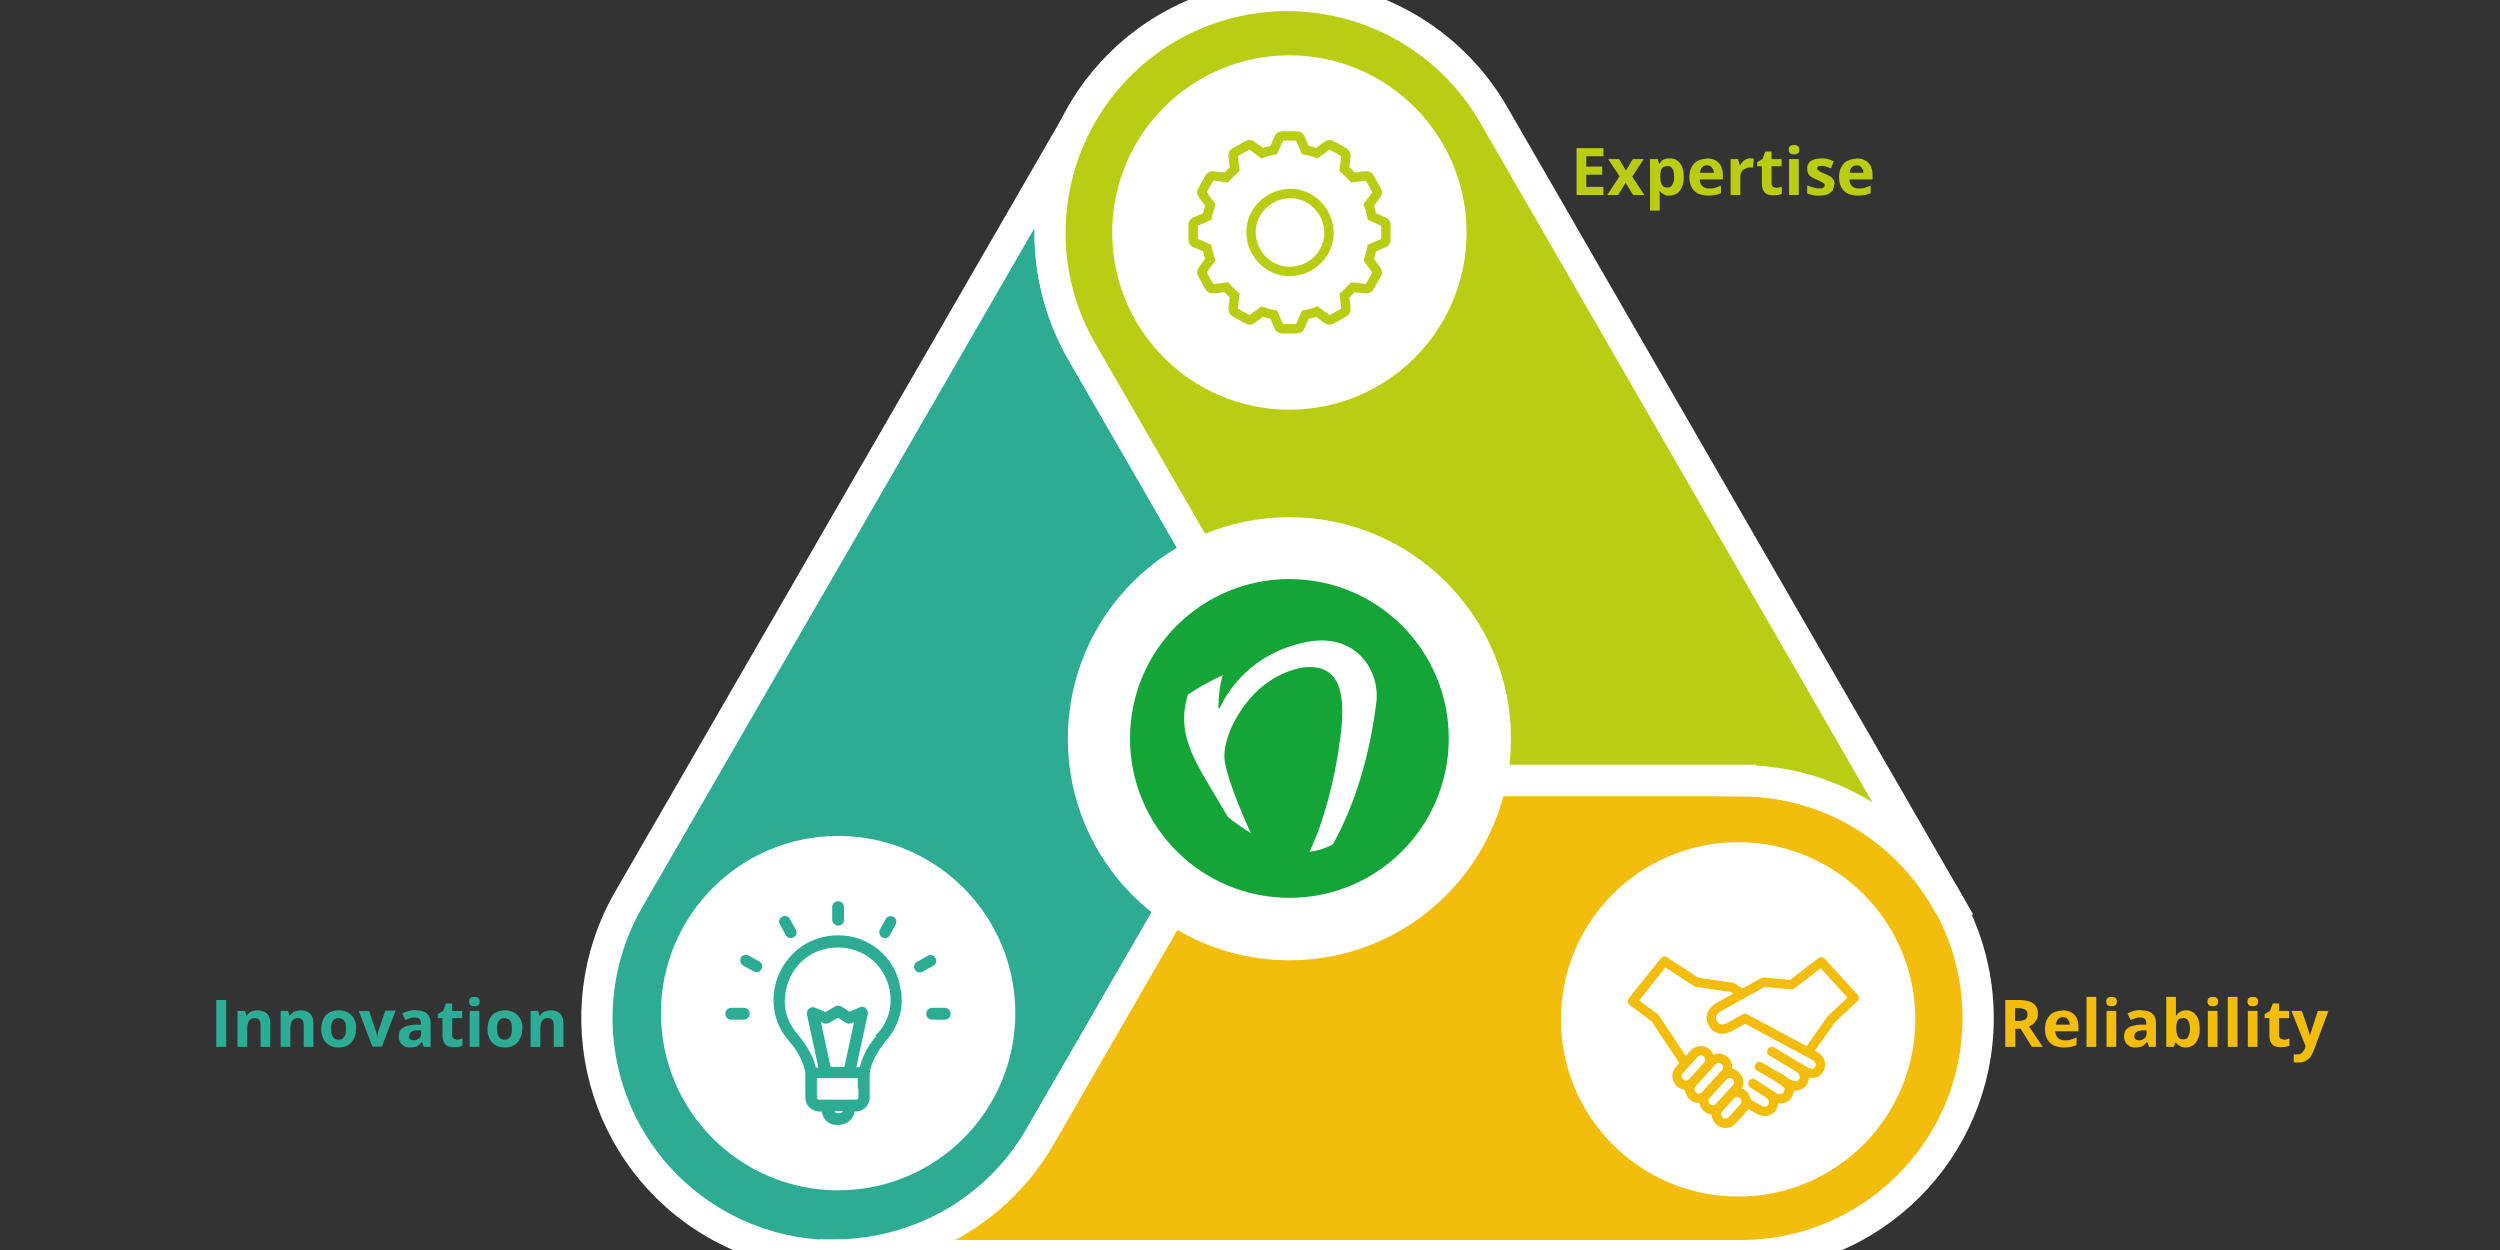 <?xml version="1.0" encoding="UTF-8"?>
<svg id="_ŽÓť_1" xmlns="http://www.w3.org/2000/svg" xmlns:xlink="http://www.w3.org/1999/xlink" version="1.1" viewBox="0 0 800 400">
  <rect x="0" y="0" width="800" height="400" fill="#333333" stroke="none"/>
  <!-- Generator: Adobe Illustrator 29.3.1, SVG Export Plug-In . SVG Version: 2.1.0 Build 151)  -->
  <defs>
    <style>
      .st0 {
        fill: #15a438;
      }

      .st1 {
        stroke: #bacd15;
      }

      .st1, .st2, .st3, .st4, .st5 {
        fill: none;
        stroke-width: 3px;
      }

      .st1, .st3, .st6, .st7, .st5, .st8, .st9 {
        stroke-miterlimit: 10;
      }

      .st10, .st6 {
        fill: #f2bd0d;
      }

      .st2, .st3, .st4, .st5 {
        stroke: #f2bd0d;
      }

      .st2, .st4 {
        stroke-linejoin: round;
      }

      .st6, .st8, .st9 {
        stroke: #fff;
        stroke-width: 10px;
      }

      .st11 {
        isolation: isolate;
      }

      .st12 {
        fill: #fff;
      }

      .st7 {
        stroke: #2dac95;
      }

      .st7, .st8 {
        fill: #2dab93;
      }

      .st4, .st5 {
        stroke-linecap: round;
      }

      .st13, .st9 {
        fill: #bacd15;
      }

      .st14 {
        fill: #2dac95;
      }
    </style>
  </defs>
  <path class="st8" d="M346.3,112.8c-14-24.3-13.1-53.2,0-75.9h-.2c0,0-144.9,250.9-144.9,250.9-21,36.4-8.5,82.9,27.8,103.8h0c36.4,21,82.9,8.5,103.8-27.8l79.2-137.2-65.7-113.8h0Z"/>
  <path class="st6" d="M332.9,363.6c-14,24.3-39.5,37.9-65.7,38v.2h289.8c42,0,76-34,76-76h0c0-42-34-76-76-76h-158.4l-65.7,113.8h0Z"/>
  <path class="st9" d="M556.8,249.8c28.1,0,52.6,15.2,65.8,37.9h.2L477.9,36.6C456.8.2,410.4-12.2,374,8.7h0c-36.4,21-48.8,67.5-27.8,103.8l79.2,137.2h131.4,0Z"/>
  <circle class="st12" cx="412.6" cy="74.4" r="56.7"/>
  <circle class="st12" cx="268.2" cy="324.2" r="56.7"/>
  <circle class="st12" cx="556.2" cy="326.2" r="56.7"/>
  <g>
    <circle class="st12" cx="412.6" cy="236.4" r="70.9"/>
    <g>
      <path class="st0" d="M412.6,185.3c-28.2,0-51,22.8-51,51s22.8,51,51,51,51-22.8,51-51-22.8-51-51-51h0Z"/>
      <path class="st12" d="M380.1,222.3c3.4-2.3,7.2-4.4,11.2-6.3-1,3.2-1.4,6.9-1.4,10.7.1,0,.2,0,.4-.1,2.2-4.7,9.5-17.6,28-21.2,15.7-3,23.8,9.4,22,20.3-2,15.7-6.6,31.7-13.8,44.5-2.6,1.4-5.2,2.1-7.5,2.4,4.4-9,8.2-22.9,9.9-36.6,1.7-12.7.8-24.4-12.7-22.3-8.6,1.9-14.7,7.2-18.8,13.2-3.4,5-5.6,10.3-5.6,15.2s5.5,18.2,8.5,24.5c-2.3-1.4-4.8-3.1-7.4-5.2-9.3-16.2-17-25.1-12.8-39"/>
    </g>
  </g>
  <g class="st11">
    <g class="st11">
      <path class="st13" d="M513.1,62.4h-8.6v-15h8.6v2.6h-5.5v3.3h5.1v2.6h-5.1v3.9h5.5v2.6Z"/>
      <path class="st13" d="M518.3,56.5l-3.7-5.6h3.5l2.2,3.7,2.2-3.7h3.5l-3.7,5.6,3.9,5.9h-3.6l-2.4-3.9-2.4,3.9h-3.5l3.9-5.9Z"/>
      <path class="st13" d="M534.5,50.7c1.3,0,2.3.5,3.1,1.5.8,1,1.2,2.5,1.2,4.4s-.2,2.4-.6,3.3c-.4.9-.9,1.6-1.6,2s-1.4.7-2.3.7-1,0-1.4-.2c-.4-.1-.7-.3-1-.5-.3-.2-.5-.5-.7-.7h-.2c0,.3,0,.6.1.8s0,.6,0,.8v4.6h-3.1v-16.5h2.5l.4,1.5h.1c.2-.3.5-.6.7-.9s.6-.5,1.1-.6c.4-.2.9-.2,1.4-.2ZM533.5,53.2c-.5,0-1,.1-1.3.3s-.6.6-.7,1c-.1.5-.2,1-.2,1.7v.3c0,.7,0,1.4.2,1.9.1.5.4.9.7,1.2.3.3.8.4,1.4.4s.9-.1,1.2-.4.5-.7.7-1.2c.2-.5.2-1.1.2-1.9,0-1.1-.2-2-.5-2.5s-.9-.9-1.6-.9Z"/>
      <path class="st13" d="M546.2,50.7c1.1,0,2,.2,2.7.6.8.4,1.4,1,1.8,1.8.4.8.6,1.7.6,2.8v1.5h-7.4c0,.9.3,1.6.8,2.1.5.5,1.2.8,2.1.8s1.4,0,2-.2,1.2-.4,1.9-.7v2.4c-.6.3-1.2.5-1.8.6-.6.1-1.4.2-2.3.2s-2.2-.2-3.1-.6c-.9-.4-1.6-1.1-2.1-1.9-.5-.9-.8-2-.8-3.3s.2-2.5.7-3.3c.5-.9,1.1-1.6,1.9-2,.8-.4,1.8-.7,2.8-.7ZM546.2,52.9c-.6,0-1.1.2-1.5.6-.4.4-.6,1-.7,1.8h4.4c0-.5,0-.9-.3-1.2-.2-.4-.4-.6-.7-.9-.3-.2-.7-.3-1.2-.3Z"/>
      <path class="st13" d="M560.2,50.7c.2,0,.3,0,.5,0,.2,0,.4,0,.5,0l-.2,2.9c-.1,0-.2,0-.4,0-.2,0-.4,0-.5,0-.4,0-.8,0-1.2.2-.4.1-.7.3-1,.5-.3.2-.5.5-.7.9-.2.4-.3.8-.3,1.4v5.8h-3.1v-11.5h2.4l.5,1.9h.2c.2-.4.5-.7.8-1.1.3-.3.7-.6,1.2-.8.4-.2.9-.3,1.4-.3Z"/>
      <path class="st13" d="M568.2,60.1c.3,0,.7,0,1-.1.3,0,.6-.2,1-.3v2.3c-.3.2-.8.3-1.2.4-.5,0-1,.1-1.6.1s-1.3-.1-1.8-.3c-.5-.2-1-.6-1.3-1.2-.3-.5-.5-1.3-.5-2.3v-5.5h-1.5v-1.3l1.7-1,.9-2.4h2v2.4h3.2v2.3h-3.2v5.5c0,.4.1.8.4,1,.2.2.6.3,1,.3Z"/>
      <path class="st13" d="M574.1,46.4c.5,0,.9.1,1.2.3.3.2.5.6.5,1.2s-.2,1-.5,1.2c-.3.2-.7.3-1.2.3s-.9-.1-1.2-.3c-.3-.2-.5-.6-.5-1.2s.2-1,.5-1.2c.3-.2.7-.3,1.2-.3ZM575.6,50.9v11.5h-3.1v-11.5h3.1Z"/>
      <path class="st13" d="M586.9,59c0,.8-.2,1.4-.5,2-.4.5-.9.9-1.6,1.2-.7.3-1.6.4-2.7.4s-1.5,0-2.1-.2c-.6-.1-1.1-.3-1.7-.5v-2.6c.6.3,1.3.5,2,.7.7.2,1.3.3,1.9.3s1,0,1.3-.3c.3-.2.4-.4.4-.7s0-.4-.2-.5c-.1-.2-.3-.3-.7-.5-.3-.2-.9-.4-1.6-.8-.7-.3-1.3-.6-1.8-.9-.5-.3-.8-.7-1-1.1-.2-.4-.3-1-.3-1.6,0-1.1.4-1.9,1.2-2.4.8-.5,1.9-.8,3.3-.8s1.4,0,2,.2c.6.1,1.3.4,2,.7l-.9,2.3c-.6-.2-1.1-.4-1.6-.6-.5-.2-1-.2-1.5-.2s-.8,0-1,.2-.3.3-.3.6,0,.3.2.5c.1.1.4.3.7.5.3.2.9.4,1.5.7.6.3,1.2.5,1.7.8.5.3.8.6,1.1,1.1.3.4.4,1,.4,1.7Z"/>
      <path class="st13" d="M594.1,50.7c1.1,0,2,.2,2.7.6.8.4,1.4,1,1.8,1.8.4.8.6,1.7.6,2.8v1.5h-7.4c0,.9.3,1.6.8,2.1.5.5,1.2.8,2.1.8s1.4,0,2-.2,1.2-.4,1.9-.7v2.4c-.6.3-1.2.5-1.8.6-.6.1-1.4.2-2.3.2s-2.2-.2-3.1-.6c-.9-.4-1.6-1.1-2.1-1.9-.5-.9-.8-2-.8-3.3s.2-2.5.7-3.3c.5-.9,1.1-1.6,1.9-2,.8-.4,1.8-.7,2.8-.7ZM594.1,52.9c-.6,0-1.1.2-1.5.6-.4.4-.6,1-.7,1.8h4.4c0-.5,0-.9-.3-1.2-.2-.4-.4-.6-.7-.9-.3-.2-.7-.3-1.2-.3Z"/>
    </g>
  </g>
  <g class="st11">
    <g class="st11">
      <path class="st14" d="M69.2,335v-15h3.2v15h-3.2Z"/>
      <path class="st14" d="M82.4,323.3c1.2,0,2.2.3,3,1,.7.7,1.1,1.7,1.1,3.2v7.5h-3.1v-6.7c0-.8-.1-1.4-.4-1.9-.3-.4-.8-.6-1.4-.6-1,0-1.6.3-2,1s-.5,1.6-.5,2.8v5.4h-3.1v-11.5h2.4l.4,1.5h.2c.2-.4.6-.7.9-1s.8-.4,1.2-.5c.4-.1.9-.2,1.4-.2Z"/>
      <path class="st14" d="M96.2,323.3c1.2,0,2.2.3,3,1,.7.7,1.1,1.7,1.1,3.2v7.5h-3.1v-6.7c0-.8-.1-1.4-.4-1.9-.3-.4-.8-.6-1.4-.6-1,0-1.6.3-2,1s-.5,1.6-.5,2.8v5.4h-3.1v-11.5h2.4l.4,1.5h.2c.2-.4.6-.7.9-1s.8-.4,1.2-.5c.4-.1.9-.2,1.4-.2Z"/>
      <path class="st14" d="M113.9,329.2c0,1-.1,1.8-.4,2.5-.3.7-.6,1.4-1.1,1.9-.5.5-1.1.9-1.8,1.2-.7.3-1.5.4-2.3.4s-1.5-.1-2.2-.4-1.3-.6-1.8-1.2c-.5-.5-.9-1.1-1.1-1.9-.3-.7-.4-1.6-.4-2.5s.2-2.3.7-3.2,1.1-1.6,1.9-2,1.8-.7,3-.7,2,.2,2.9.7c.8.5,1.5,1.1,2,2s.7,2,.7,3.2ZM106,329.2c0,.8,0,1.4.2,1.9s.4.9.8,1.2c.3.3.8.4,1.4.4s1-.1,1.3-.4c.3-.3.6-.6.8-1.2s.2-1.1.2-1.9,0-1.4-.2-1.9c-.2-.5-.4-.9-.8-1.1s-.8-.4-1.4-.4c-.8,0-1.4.3-1.8.9-.4.6-.6,1.4-.6,2.6Z"/>
      <path class="st14" d="M119.2,335l-4.4-11.5h3.3l2.2,6.5c.1.4.2.8.3,1.2,0,.4.1.8.1,1.1h0c0-.4,0-.7.1-1.2s.2-.8.3-1.2l2.2-6.5h3.3l-4.4,11.5h-3.2Z"/>
      <path class="st14" d="M133.1,323.3c1.5,0,2.7.3,3.5,1,.8.7,1.2,1.7,1.2,3.1v7.6h-2.2l-.6-1.6h0c-.3.4-.7.7-1,1s-.7.5-1.2.6-1,.2-1.6.2-1.3-.1-1.8-.4-1-.7-1.3-1.2c-.3-.5-.5-1.2-.5-2,0-1.2.4-2.1,1.3-2.7.9-.6,2.1-.9,3.8-1h2v-.6c0-.6-.2-1-.5-1.3s-.8-.4-1.3-.4-1.1,0-1.6.2-1.1.4-1.6.6l-1-2.1c.6-.3,1.3-.6,2-.8.8-.2,1.5-.3,2.3-.3ZM134.8,329.7h-1.2c-1,0-1.7.2-2.1.6s-.6.8-.6,1.3.1.8.4,1c.3.2.6.3,1.1.3.7,0,1.2-.2,1.7-.6.5-.4.7-1,.7-1.7v-.9Z"/>
      <path class="st14" d="M146,332.7c.3,0,.7,0,1-.1s.6-.2,1-.3v2.3c-.3.2-.8.3-1.2.4-.5,0-1,.1-1.6.1s-1.3-.1-1.8-.3c-.5-.2-1-.6-1.3-1.2-.3-.5-.5-1.3-.5-2.3v-5.5h-1.5v-1.3l1.7-1,.9-2.4h2v2.4h3.2v2.3h-3.2v5.5c0,.4.1.8.4,1,.2.2.6.3,1,.3Z"/>
      <path class="st14" d="M151.8,319c.5,0,.9.1,1.2.3.3.2.5.6.5,1.2s-.2,1-.5,1.2c-.3.2-.7.3-1.2.3s-.9-.1-1.2-.3c-.3-.2-.5-.6-.5-1.2s.2-1,.5-1.2c.3-.2.7-.3,1.2-.3ZM153.4,323.5v11.5h-3.1v-11.5h3.1Z"/>
      <path class="st14" d="M167.1,329.2c0,1-.1,1.8-.4,2.5-.3.7-.6,1.4-1.1,1.9-.5.5-1.1.9-1.8,1.2-.7.3-1.5.4-2.3.4s-1.5-.1-2.2-.4-1.3-.6-1.8-1.2c-.5-.5-.9-1.1-1.1-1.9-.3-.7-.4-1.6-.4-2.5s.2-2.3.7-3.2,1.1-1.6,1.9-2,1.8-.7,3-.7,2,.2,2.9.7c.8.5,1.5,1.1,2,2s.7,2,.7,3.2ZM159.1,329.2c0,.8,0,1.4.2,1.9s.4.9.8,1.2c.3.3.8.4,1.4.4s1-.1,1.3-.4c.3-.3.6-.6.8-1.2s.2-1.1.2-1.9,0-1.4-.2-1.9c-.2-.5-.4-.9-.8-1.1s-.8-.4-1.4-.4c-.8,0-1.4.3-1.8.9-.4.6-.6,1.4-.6,2.6Z"/>
      <path class="st14" d="M176.2,323.3c1.2,0,2.2.3,3,1,.7.7,1.1,1.7,1.1,3.2v7.5h-3.1v-6.7c0-.8-.1-1.4-.4-1.9-.3-.4-.8-.6-1.4-.6-1,0-1.6.3-2,1s-.5,1.6-.5,2.8v5.4h-3.1v-11.5h2.4l.4,1.5h.2c.2-.4.6-.7.9-1s.8-.4,1.2-.5c.4-.1.9-.2,1.4-.2Z"/>
    </g>
  </g>
  <g class="st11">
    <g class="st11">
      <path class="st10" d="M646.1,320c1.4,0,2.5.2,3.4.5.9.3,1.5.8,2,1.5s.6,1.5.6,2.5-.1,1.3-.4,1.8c-.3.5-.6.9-1,1.3s-.9.6-1.4.9l4.4,6.5h-3.5l-3.6-5.8h-1.7v5.8h-3.2v-15h4.4ZM645.8,322.6h-1v4.1h1c1.1,0,1.8-.2,2.3-.5.5-.4.7-.9.7-1.6s-.2-1.2-.7-1.5c-.5-.3-1.2-.5-2.3-.5Z"/>
      <path class="st10" d="M660,323.3c1.1,0,2,.2,2.7.6.8.4,1.4,1,1.8,1.8.4.8.6,1.7.6,2.8v1.5h-7.4c0,.9.3,1.6.8,2.1.5.5,1.2.8,2.1.8s1.4,0,2-.2,1.2-.4,1.9-.7v2.4c-.6.3-1.2.5-1.8.6-.6.1-1.4.2-2.3.2s-2.2-.2-3.1-.6c-.9-.4-1.6-1.1-2.1-1.9-.5-.9-.8-2-.8-3.3s.2-2.5.7-3.3c.5-.9,1.1-1.6,1.9-2,.8-.4,1.8-.7,2.8-.7ZM660.1,325.5c-.6,0-1.1.2-1.5.6-.4.4-.6,1-.7,1.8h4.4c0-.5,0-.9-.3-1.2-.2-.4-.4-.6-.7-.9-.3-.2-.7-.3-1.2-.3Z"/>
      <path class="st10" d="M670.8,335h-3.1v-16h3.1v16Z"/>
      <path class="st10" d="M675.7,319c.5,0,.9.1,1.2.3.3.2.5.6.5,1.2s-.2,1-.5,1.2c-.3.2-.7.3-1.2.3s-.9-.1-1.2-.3c-.3-.2-.5-.6-.5-1.2s.2-1,.5-1.2c.3-.2.7-.3,1.2-.3ZM677.2,323.5v11.5h-3.1v-11.5h3.1Z"/>
      <path class="st10" d="M685.2,323.3c1.5,0,2.7.3,3.5,1,.8.7,1.2,1.7,1.2,3.1v7.6h-2.2l-.6-1.6h0c-.3.4-.7.7-1,1s-.7.5-1.2.6-1,.2-1.6.2-1.3-.1-1.8-.4c-.5-.3-1-.7-1.3-1.2-.3-.5-.5-1.2-.5-2,0-1.2.4-2.1,1.3-2.7.9-.6,2.1-.9,3.8-1h2v-.6c0-.6-.2-1-.5-1.3s-.8-.4-1.3-.4-1.1,0-1.6.2-1.1.4-1.6.6l-1-2.1c.6-.3,1.3-.6,2-.8.8-.2,1.5-.3,2.3-.3ZM686.9,329.7h-1.2c-1,0-1.7.2-2.1.6-.4.3-.6.8-.6,1.3s.1.8.4,1c.3.2.6.3,1.1.3.7,0,1.2-.2,1.7-.6.5-.4.7-1,.7-1.7v-.9Z"/>
      <path class="st10" d="M696.3,319v3.7c0,.4,0,.9,0,1.3,0,.4,0,.8,0,1h.1c.3-.5.7-.9,1.2-1.2.5-.3,1.2-.5,2-.5,1.3,0,2.3.5,3.1,1.5s1.2,2.5,1.2,4.4-.2,2.4-.6,3.3c-.4.9-.9,1.6-1.5,2-.7.4-1.4.7-2.3.7s-1.5-.2-2-.5-.9-.6-1.2-1h-.2l-.5,1.3h-2.4v-16h3.1ZM698.6,325.8c-.5,0-1,.1-1.3.3s-.6.6-.7,1c-.1.5-.2,1-.2,1.7v.3c0,1.1.2,2,.5,2.6.3.6.9.9,1.8.9s1.2-.3,1.5-.9c.4-.6.6-1.5.6-2.6s-.2-2-.6-2.5-.9-.9-1.6-.9Z"/>
      <path class="st10" d="M708.1,319c.5,0,.9.1,1.2.3.3.2.5.6.5,1.2s-.2,1-.5,1.2c-.3.2-.7.3-1.2.3s-.9-.1-1.2-.3c-.3-.2-.5-.6-.5-1.2s.2-1,.5-1.2c.3-.2.7-.3,1.2-.3ZM709.6,323.5v11.5h-3.1v-11.5h3.1Z"/>
      <path class="st10" d="M716,335h-3.1v-16h3.1v16Z"/>
      <path class="st10" d="M720.9,319c.5,0,.9.1,1.2.3.3.2.5.6.5,1.2s-.2,1-.5,1.2c-.3.2-.7.3-1.2.3s-.9-.1-1.2-.3c-.3-.2-.5-.6-.5-1.2s.2-1,.5-1.2c.3-.2.7-.3,1.2-.3ZM722.4,323.5v11.5h-3.1v-11.5h3.1Z"/>
      <path class="st10" d="M730.6,332.7c.3,0,.7,0,1-.1.3,0,.6-.2,1-.3v2.3c-.3.2-.8.3-1.2.4-.5,0-1,.1-1.6.1s-1.3-.1-1.8-.3c-.5-.2-1-.6-1.3-1.2-.3-.5-.5-1.3-.5-2.3v-5.5h-1.5v-1.3l1.7-1,.9-2.4h2v2.4h3.2v2.3h-3.2v5.5c0,.4.1.8.4,1,.2.2.6.3,1,.3Z"/>
      <path class="st10" d="M733.2,323.5h3.4l2.2,6.5c0,.2.1.4.2.6s0,.4.1.7,0,.5,0,.7h0c0-.4,0-.7.2-1,0-.3.2-.6.3-1l2.1-6.5h3.4l-4.8,12.9c-.3.8-.7,1.5-1.1,2-.5.5-1,.9-1.6,1.2-.6.3-1.3.4-2,.4s-.7,0-.9,0c-.3,0-.5,0-.7-.1v-2.5c.1,0,.3,0,.5,0s.4,0,.7,0c.4,0,.8,0,1.1-.3.3-.2.6-.4.8-.7.2-.3.4-.7.5-1l.2-.6-4.6-11.4Z"/>
    </g>
  </g>
  <g id="Icon">
    <g>
      <path class="st7" d="M268.3,299.8s-.1,0,0,0h-.2c-9.5,0-17.7,6.6-19.7,16.3-1.1,6.2.3,11.9,4.4,16.6,2.4,2.8,4.3,5.9,5.2,9.5.1.5.3.9.2,1.4v7.6c0,2.3,1.7,3.8,4,4h1.2c.1,1.8,1.4,4.3,4.4,4.3h.3c1.7,0,4.4-.8,4.9-4.1v-.2h.8c2.3-.1,4-1.7,4-4v-7.6c0-.5.2-1,.2-1.4.9-3.6,2.8-6.7,5.2-9.5,4.1-4.9,5.7-10.5,4.4-16.6-1.6-9.6-9.8-16.3-19.3-16.3h0ZM268.2,356.7c-1.5,0-1.8-1-1.8-1.6h4.2c-.5,1.6-1.9,1.6-2.4,1.6h0ZM275.2,347.8v3.4c0,1-.9,1.2-1.4,1.2h-11.5c-.5,0-1.4-.2-1.4-1.2v-6.7h14.1v3.3h.2ZM265.4,341.9l-3.4-15.7,1.8.8c.3.1.8.1,1.2-.1l3.2-1.8,2.8,1.8c.3.2.8.2,1.2.1l1.8-.8-3.4,15.7h-5.3,0ZM281.4,331.1c-3.1,3.5-4.9,6.9-5.8,10.6v.2c0,0-.1,0-.1.1h-2.1l3.8-17.6c.1-.5-.1-1-.5-1.4s-.9-.5-1.4-.2l-3.5,1.5-2.8-1.8c-.5-.2-1-.3-1.5,0l-3.3,1.9-3.6-1.5c-.5-.2-1-.1-1.4.2-.3.3-.6.8-.5,1.4l3.8,17.6h-1.8c0-.1-.1-.3-.1-.3-.9-3.7-2.8-7-5.8-10.6-3.6-4.2-4.9-9-3.8-14.4,1.6-8.3,8.6-14.1,17-14.1h.2c8.4,0,15.4,5.8,17,14.1.9,5.2-.3,10.1-4,14.2h.2Z"/>
      <path class="st7" d="M268.2,295.7c.8,0,1.4-.6,1.4-1.4v-4c0-.8-.6-1.4-1.4-1.4s-1.4.6-1.4,1.4v4c0,.7.7,1.4,1.4,1.4Z"/>
      <path class="st7" d="M239.4,324.4c0-.8-.6-1.4-1.4-1.4h-4c-.8,0-1.4.6-1.4,1.4s.6,1.4,1.4,1.4h4c.7,0,1.4-.6,1.4-1.4Z"/>
      <path class="st7" d="M302.3,323h-4c-.8,0-1.4.6-1.4,1.4s.6,1.4,1.4,1.4h4c.8,0,1.4-.6,1.4-1.4s-.7-1.4-1.4-1.4Z"/>
      <path class="st7" d="M242.7,308.1l-3.4-1.9c-.7-.3-1.5-.1-1.8.5-.3.7-.1,1.5.5,1.8l3.4,1.9c.2.1.5.2.7.2.5,0,.9-.2,1.1-.7.5-.6.2-1.4-.5-1.8Z"/>
      <path class="st7" d="M251.9,299c.2.5.7.7,1.1.7s.5-.1.7-.2c.7-.3.9-1.2.5-1.8l-1.9-3.4c-.3-.7-1.2-.9-1.8-.5-.7.3-.9,1.2-.5,1.8l1.9,3.4Z"/>
      <path class="st7" d="M282.5,299.5c.2.1.5.2.7.2.5,0,.9-.2,1.1-.7l1.9-3.4c.3-.7.1-1.5-.5-1.8-.7-.3-1.5-.1-1.8.5l-1.9,3.4c-.3.6-.1,1.4.5,1.8h0Z"/>
      <path class="st7" d="M294.3,310.7c.2,0,.5-.1.7-.2l3.4-1.9c.7-.3.9-1.2.5-1.8-.3-.7-1.2-.9-1.8-.5l-3.4,1.9c-.7.3-.9,1.2-.5,1.8.2.5.7.7,1.1.7h0Z"/>
    </g>
  </g>
  <g>
    <g>
      <path class="st3" d="M546.2,337c-1.2-1.1-3-1-4.1.2l-4.7,5.2c-1.1,1.2-1,3,.2,4.1s3,1,4.1-.2l4.7-5.2c1.1-1.2,1-3-.2-4.1Z"/>
      <path class="st3" d="M555.4,344.2c-1.2-1.1-3-1-4.1.2l-5.3,5.9c-1.1,1.2-1,3,.2,4.1s3,1,4.1-.2l5.3-5.9c1.1-1.2,1-3-.2-4.1Z"/>
      <path class="st3" d="M557.8,350.3c-1.2-1.1-3-1-4.1.2l-3.7,4.1c-1.1,1.2-1,3,.2,4.1s3,1,4.1-.2l3.7-4.1c1.1-1.2,1-3-.2-4.1Z"/>
      <path class="st3" d="M551.9,339.4c-1.2-1.1-3-1-4.1.2l-6.3,7c-1.1,1.2-1,3,.2,4.1s3,1,4.1-.2l6.3-7c1.1-1.2,1-3-.2-4.1Z"/>
      <polyline class="st2" points="557.7 318.2 554.4 316 542.9 314.3 532.6 307.6 522.4 320.4 529.6 325.8 539.2 340.2"/>
      <path class="st4" d="M578.8,336.4l7.2-10.2,7.3-6.9-10.5-11.5-9.5,7.3-9-.8-14.4,8s-3.7,2-1.7,5.3,5.7.8,5.7.8l4.5-2.5,22,11.8s3.2,1.5,1.8,4.3c-1.1,2.3-3.9,1.5-5.7.4,1.7,1.7.5,3.8.5,3.8,0,0-1.6,2.4-4.5.7l-3-1.7c3,1.7,3.6,2.8,2.7,4.9-1.5,2.9-5.3.8-5.3.8,0,0,1.5,1.5,0,3.7-1.6,1.9-3.8.6-3.8.6l-3.9-2.1"/>
    </g>
    <line class="st5" x1="563" y1="341.3" x2="570.3" y2="345.5"/>
    <line class="st5" x1="560.9" y1="346.7" x2="567.2" y2="350.8"/>
    <line class="st5" x1="567" y1="336.5" x2="578" y2="343.1"/>
  </g>
  <path class="st1" d="M442.9,71l-3.9-1.7c-.3-1.3-.5-2.5-1-3.7l2.5-3.4c.3-.4.3-.9,0-1.3l-2.3-4.1c-.3-.4-.6-.6-1.2-.5l-4.1.5c-.8-.9-1.7-1.8-2.7-2.7l.5-4.1c0-.5-.1-.9-.5-1.2l-4.1-2.3c-.4-.3-.9-.3-1.3,0l-3.4,2.5c-1.2-.4-2.5-.8-3.7-1l-1.7-3.9c-.1-.4-.6-.6-1-.6h-4.7c-.5,0-.9.3-1,.6l-1.7,3.9c-1.3.3-2.5.5-3.7,1l-3.4-2.5c-.4-.3-.9-.3-1.3,0l-4.1,2.3c-.4.3-.6.6-.5,1.2l.5,4.1c-.9.8-1.8,1.7-2.7,2.7l-4.1-.5c-.5,0-.9,0-1.2.5l-2.3,4.1c-.3.4-.3.9,0,1.3l2.5,3.4c-.4,1.2-.8,2.5-1,3.7l-3.9,1.7c-.4,0-.6.6-.6,1v4.7c0,.5.3.9.6,1l3.9,1.7c.3,1.3.5,2.5,1,3.7l-2.5,3.4c-.3.4-.3.9,0,1.3l2.3,4.1c.3.4.6.6,1.2.5l4.1-.5c.8.9,1.7,1.8,2.7,2.7l-.5,4.1c0,.5.1.9.5,1.2l4.1,2.3c.4.3.9.3,1.3,0l3.4-2.5c1.2.4,2.5.8,3.7,1l1.7,3.9c.1.4.6.6,1,.6h4.7c.5,0,.9-.3,1-.6l1.7-3.9c1.3-.3,2.5-.5,3.7-1l3.4,2.5c.4.3.9.3,1.3,0l4.1-2.3c.4-.3.6-.6.5-1.2l-.5-4.1c.9-.8,1.8-1.7,2.7-2.7l4.1.5c.5,0,.9,0,1.2-.5l2.3-4.1c.3-.4.3-.9,0-1.3l-2.5-3.4c.4-1.2.8-2.5,1-3.7l3.9-1.7c.4,0,.6-.6.6-1v-4.7c0-.5-.3-.9-.6-1ZM414.1,86.8c-6.8.8-12.9-4.3-13.7-11.1-.8-6.8,4.3-12.9,11.1-13.7,6.8-.8,12.9,4.3,13.7,11.1s-4.3,12.9-11.1,13.7Z"/>
</svg>